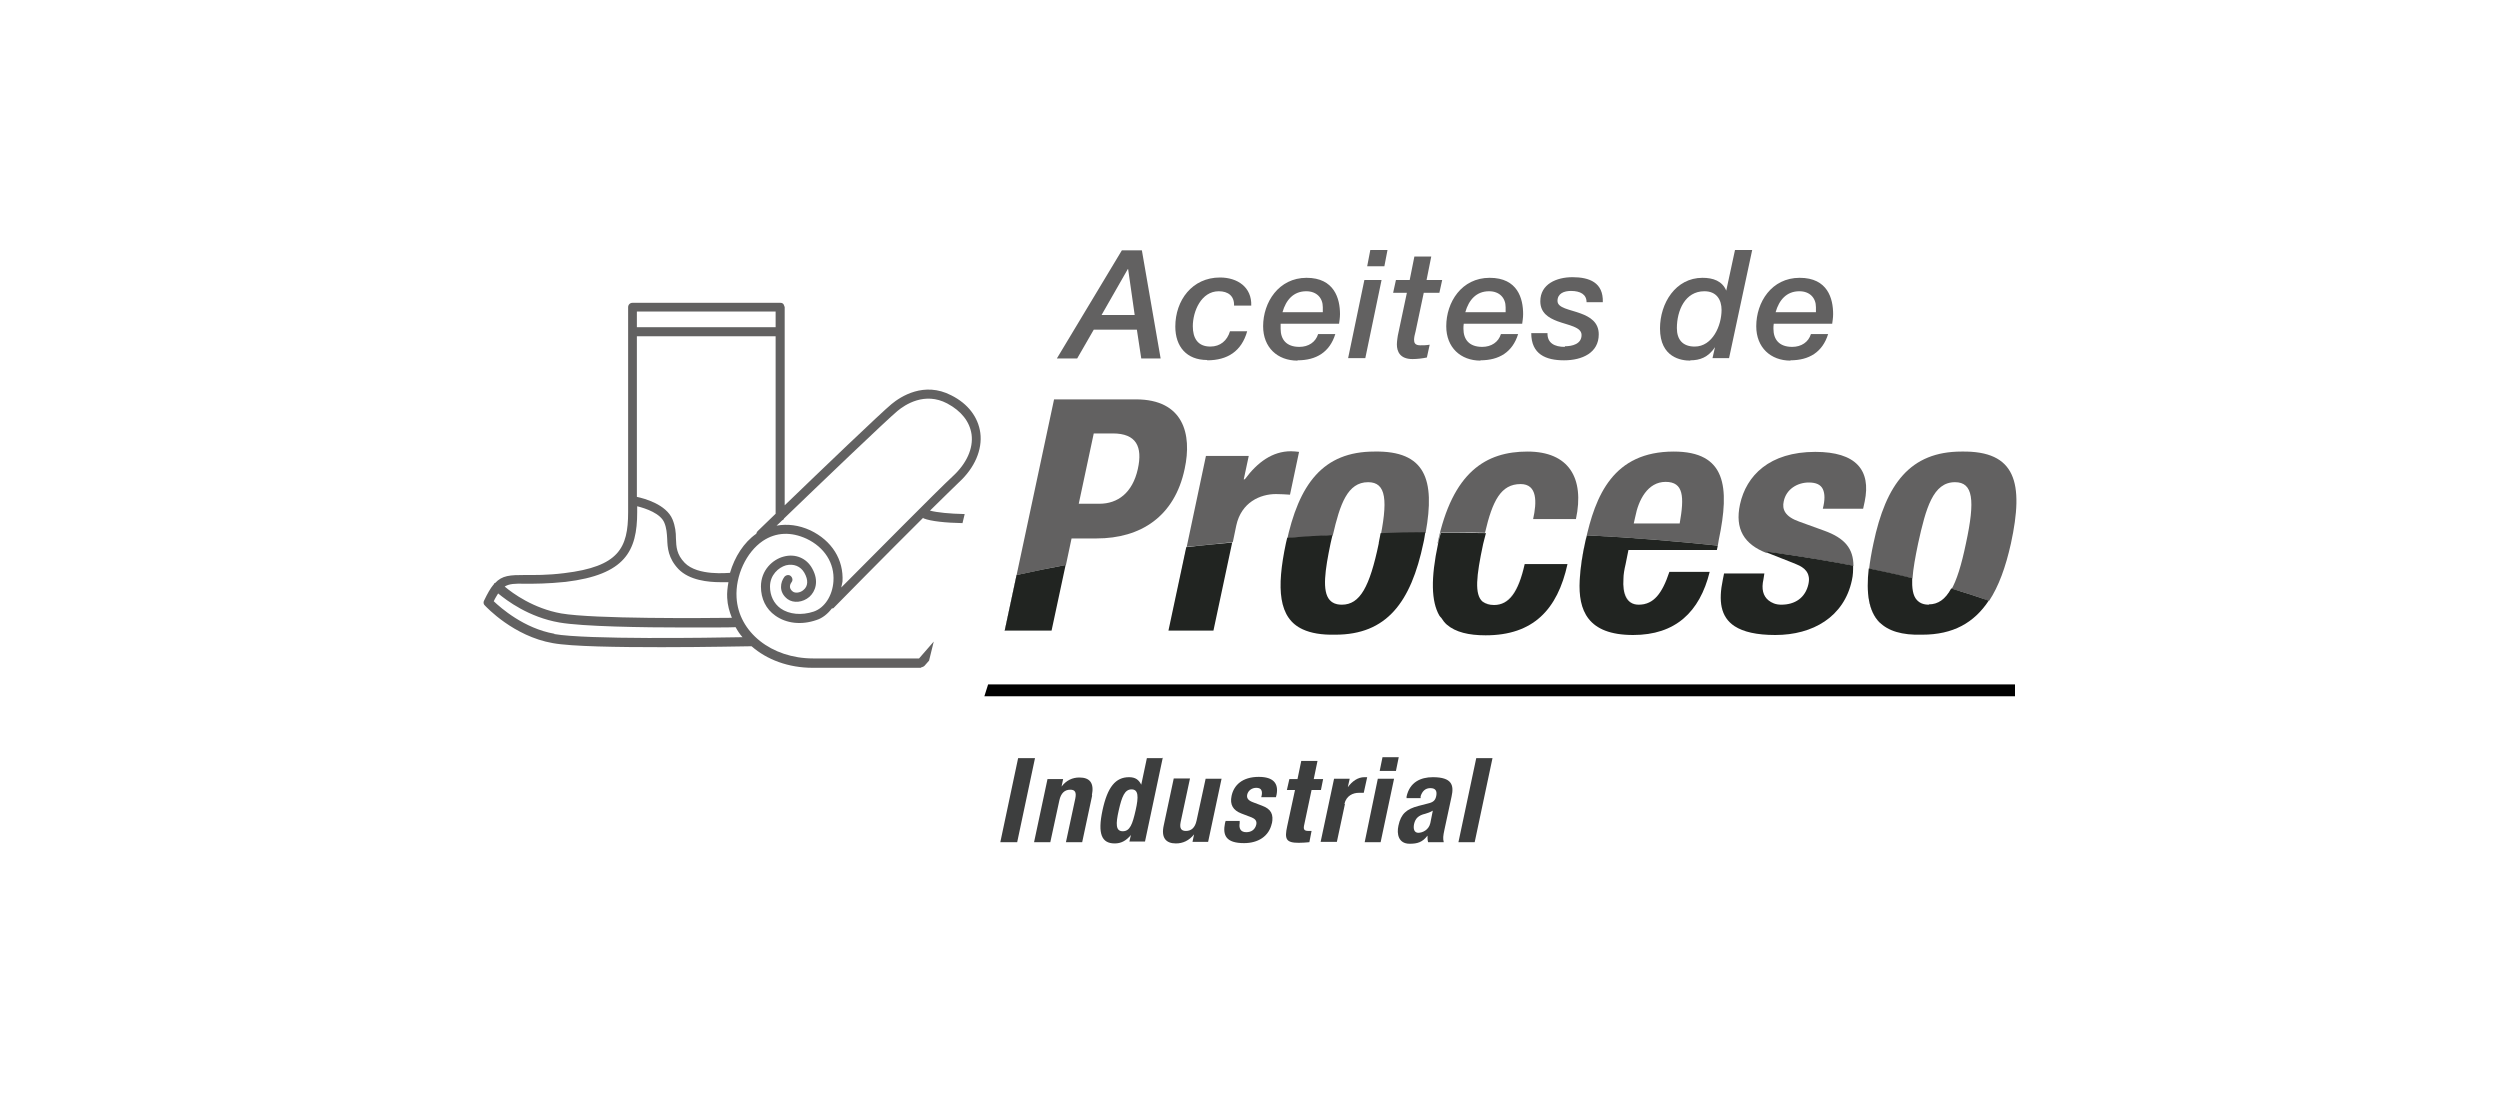 <?xml version="1.0" encoding="UTF-8"?>
<svg id="texto" xmlns="http://www.w3.org/2000/svg" version="1.1" viewBox="0 0 80 35">
  <!-- Generator: Adobe Illustrator 30.0.0, SVG Export Plug-In . SVG Version: 2.1.1 Build 123)  -->
  <defs>
    <style>
      .st0 {
        fill: none;
      }

      .st1 {
        fill: #212421;
      }

      .st2 {
        fill: #010101;
        fill-rule: evenodd;
      }

      .st3 {
        fill: #3d3e3e;
      }

      .st4 {
        fill: #626161;
      }
    </style>
  </defs>
  <path class="st0" d="M53.3,15.42c-.57,0-.86.59-.97,1.11l-.05.22h1.46c.16-.85.15-1.33-.45-1.33Z"/>
  <path class="st0" d="M58.1,9.83c0-.3-.2-.51-.53-.51-.41,0-.65.28-.76.67h1.29c0-.06,0-.11,0-.16Z"/>
  <path class="st0" d="M42.33,9.83c0-.3-.2-.51-.53-.51-.41,0-.65.28-.76.67h1.29c0-.06,0-.11,0-.16Z"/>
  <path class="st0" d="M54.24,11.1c.57,0,.86-.66.86-1.17,0-.33-.16-.6-.55-.6-.62,0-.88.62-.88,1.18,0,.37.19.59.57.59Z"/>
  <path class="st0" d="M48.18,9.83c0-.3-.2-.51-.53-.51-.41,0-.65.28-.76.67h1.29c0-.06,0-.11,0-.16Z"/>
  <path class="st0" d="M61.34,19.2c.08.09.21.15.39.15.58,0,.89-.57,1.18-1.96.3-1.39.23-1.96-.35-1.96-.71,0-.93.82-1.18,1.96-.09.43-.16.81-.18,1.12h0c-.02.31.02.55.15.7Z"/>
  <path class="st0" d="M23.42,19.78c-.08-.2-.14-.42-.15-.64,0-.17.01-.34.04-.5-.07,0-.15,0-.25,0h0,0c-.39,0-1-.06-1.35-.42-.34-.35-.35-.68-.36-.97,0-.18-.01-.34-.09-.51-.13-.3-.59-.47-.87-.53v.19c0,1.24-.37,2-2.29,2.23-.58.07-.99.07-1.3.06-.33,0-.51,0-.65.09.26.22.92.7,1.81.86,1.05.18,4.57.16,5.46.14Z"/>
  <path class="st0" d="M36.34,25.94c.09-.44.1-.67-.13-.67s-.32.23-.41.67-.09.67.13.67.32-.23.41-.67Z"/>
  <path class="st0" d="M42.59,17.39c-.18.86-.29,1.53-.03,1.82.08.09.21.15.39.15.58,0,.89-.57,1.18-1.96.3-1.39.23-1.96-.35-1.96-.65,0-.9.7-1.13,1.7h0c-.02.08-.04.17-.06.26Z"/>
  <path class="st0" d="M21.96,20.07h0c-1.41,0-3.3-.03-4.05-.16-.98-.17-1.69-.7-1.96-.93-.05.07-.09.14-.14.25.22.21.97.87,1.94,1.04,1.03.18,4.93.12,6.02.1-.08-.1-.15-.21-.22-.32-.19,0-.8.01-1.59.01Z"/>
  <path class="st0" d="M45.86,25.94c-.08.05-.18.09-.24.1-.22.05-.32.15-.36.33-.03.15,0,.28.14.28s.34-.09.39-.31l.08-.4Z"/>
  <rect class="st0" x="20.38" y="9.97" width="4.44" height=".5"/>
  <path class="st0" d="M25.03,16.65c-.06.06-.12.12-.18.17.35-.06.71-.02,1.08.15.68.32,1.07.94,1.03,1.64,0,.07-.02.12-.04.19.94-.95,3.09-3.14,3.58-3.57.44-.4.65-.88.59-1.33-.05-.41-.32-.75-.78-.99-.72-.37-1.35.05-1.59.24-.35.29-2.53,2.38-3.63,3.44-.01.03-.03.05-.06.06Z"/>
  <polygon class="st0" points="36.1 8.61 36.1 8.61 35.26 10.09 36.32 10.09 36.1 8.61"/>
  <path class="st0" d="M36.41,15.01c.16-.73-.05-1.14-.8-1.14h-.62l-.48,2.25h.66c.59,0,1.07-.35,1.23-1.11Z"/>
  <path class="st0" d="M24.83,16.45v-5.68h-4.44v5.14c.24.05.94.24,1.14.72.09.22.1.42.11.61.01.28.02.51.28.78.42.43,1.38.33,1.47.32.15-.51.44-.97.84-1.25,0-.03.01-.06.04-.08.04-.03.26-.25.58-.56Z"/>
  <path class="st4" d="M29.47,21.36s.08-.02.11-.05l.15-.17.15-.61-.47.54h-3.39c-1.33,0-2.39-.84-2.45-1.95-.04-.7.31-1.45.84-1.81.42-.28.9-.3,1.4-.07.57.27.9.78.86,1.36-.03.46-.28.85-.63.97-.39.13-.79.09-1.06-.1-.22-.16-.34-.41-.34-.7,0-.37.27-.61.51-.68.25-.06.47.03.59.24.13.23.12.43-.03.55-.1.09-.26.11-.34.05-.15-.11-.08-.25-.04-.3.05-.06.03-.15-.03-.2s-.15-.03-.2.03c-.12.16-.2.48.1.71.19.14.49.11.7-.07.19-.17.32-.5.09-.91-.18-.33-.54-.48-.91-.38-.35.09-.73.43-.73.96,0,.39.16.72.46.93.35.25.83.31,1.32.14.19-.06.36-.2.49-.37.03,0,.05,0,.07-.03.02-.02,1.65-1.68,2.85-2.87,0,0,.01.02.02.02.23.09.7.14,1.24.15l.07-.29c-.48-.01-.88-.05-1.11-.11.43-.42.77-.76.93-.91.5-.46.75-1.04.68-1.58-.07-.5-.39-.93-.93-1.2-.87-.45-1.62.04-1.91.28-.34.28-2.27,2.13-3.42,3.24v-6.34s-.02-.07-.04-.1c-.03-.03-.06-.04-.1-.04h-4.73c-.08,0-.14.06-.14.14v6.56c0,1.15-.3,1.74-2.04,1.95-.56.07-.96.06-1.26.06-.48,0-.73.01-.96.26,0,0-.02,0-.03.01,0,.01,0,.03-.02.04-.1.12-.19.28-.3.51-.03.05-.02.12.03.16.04.04.91.98,2.17,1.2.6.11,2.09.13,3.48.13h0c1.41,0,2.72-.03,2.88-.03.49.43,1.18.69,1.96.69h3.46ZM23.38,18.33c-.09,0-1.05.11-1.47-.32-.26-.27-.27-.51-.28-.78,0-.19-.02-.39-.11-.61-.2-.48-.9-.67-1.14-.72v-5.14h4.44v5.68c-.32.31-.54.52-.58.56-.02.02-.03.05-.04.08-.4.28-.69.74-.84,1.25ZM28.72,13.15c.24-.2.87-.62,1.59-.24.45.24.72.58.78.99.06.45-.16.93-.59,1.33-.48.44-2.64,2.63-3.58,3.57.01-.06.03-.12.04-.19.04-.7-.34-1.31-1.03-1.64-.37-.17-.73-.21-1.08-.15.06-.05.12-.11.18-.17.03-.01.05-.03.06-.06,1.1-1.06,3.28-3.15,3.63-3.44ZM20.38,9.97h4.44v.5h-4.44v-.5ZM16.8,18.68c.3,0,.72,0,1.3-.06,1.91-.23,2.29-.99,2.29-2.23v-.19c.28.07.75.23.87.53.07.17.08.34.09.51.01.29.03.62.36.97.35.36.95.42,1.35.42.1,0,.19,0,.25,0-.03.17-.05.34-.04.5.01.23.07.44.15.64-.89.01-4.41.04-5.46-.14-.89-.16-1.55-.64-1.81-.86.14-.09.33-.1.65-.09ZM17.74,20.28c-.97-.17-1.72-.83-1.94-1.04.05-.11.1-.18.14-.25.28.23.98.76,1.96.93.75.13,2.64.16,4.05.16h0c.79,0,1.4,0,1.59-.01.06.11.13.22.22.32-1.09.02-4.99.08-6.02-.1Z"/>
  <path class="st4" d="M32.16,20.18h0l.38-1.78c.5-.11,1.02-.22,1.57-.32l.18-.85h.8c1.41,0,2.5-.7,2.82-2.23.24-1.11-.04-2.22-1.56-2.22h-2.62l-1.58,7.41ZM34.99,13.87h.62c.75,0,.96.42.8,1.14-.17.76-.64,1.11-1.23,1.11h-.66l.48-2.25Z"/>
  <path class="st4" d="M39.82,15.34h-.02l.16-.75h-1.37l-1.18,5.58h0l.57-2.67c.48-.05.97-.1,1.47-.15l.11-.53c.16-.75.77-1.01,1.27-1.01.15,0,.3.01.45.02l.29-1.37c-.08-.01-.18-.02-.26-.02-.59,0-1.07.35-1.47.89Z"/>
  <path class="st4" d="M41.7,20.15c-.78-.37-.85-1.31-.54-2.76.01-.06.03-.11.04-.17.48-.03.96-.06,1.45-.09.23-1,.47-1.7,1.13-1.7.58,0,.65.57.35,1.96-.29,1.39-.6,1.96-1.18,1.96-.18,0-.3-.05-.39-.15.08.09.21.15.39.15.58,0,.89-.57,1.18-1.96.02-.11.04-.21.06-.31.47-.01.95-.02,1.43-.03.31-1.71-.01-2.63-1.64-2.6-1.64,0-2.42,1.03-2.82,2.94-.31,1.46-.24,2.4.54,2.76Z"/>
  <path class="st4" d="M46.29,19.98c-.07-.06-.13-.14-.18-.22.05.08.11.16.18.22Z"/>
  <path class="st4" d="M47.8,19.35c.48,0,.78-.4.98-1.31h1.37s-1.37,0-1.37,0c-.2.9-.5,1.31-.98,1.31-.16,0-.28-.04-.37-.11.09.08.21.11.37.11Z"/>
  <path class="st4" d="M46.01,17.39c-.24,1.12-.22,1.86.04,2.31-.26-.45-.28-1.19-.04-2.31.03-.13.06-.23.09-.35.18,0,.35,0,.52,0,.3,0,.6,0,.9.01.24-1.03.51-1.56,1.14-1.56.54,0,.52.58.4,1.12h1.37c.28-1.32-.23-2.16-1.55-2.16s-2.4.64-2.88,2.94Z"/>
  <path class="st4" d="M52.44,19.35c.48,0,.75-.36.98-1.05h1.29s-1.29,0-1.29,0c-.23.69-.5,1.05-.97,1.05-.4,0-.52-.36-.49-.82-.03.46.1.82.49.82Z"/>
  <rect class="st4" x="52.11" y="17.6" width="2.83" height="0"/>
  <path class="st4" d="M50.73,17.33c-.09.41-.16.84-.18,1.24.02-.4.1-.83.18-1.24.01-.07.03-.13.05-.2,1.46.07,2.86.19,4.19.33l.03-.18c.36-1.71.23-2.83-1.44-2.83-1.93,0-2.51,1.39-2.83,2.89ZM52.28,16.75l.05-.22c.1-.52.39-1.11.97-1.11s.6.48.45,1.33h-1.46Z"/>
  <path class="st4" d="M56.56,17.69l.81.32-.81-.32s-.05-.03-.08-.04c1,.13,1.94.29,2.83.46,0-.55-.27-.89-.94-1.13l-.8-.29c-.45-.16-.55-.39-.49-.65.08-.39.44-.6.8-.6.24,0,.38.07.45.21.07.15.07.35,0,.63h1.29l.05-.23c.21-1.01-.28-1.59-1.58-1.59-1.47,0-2.21.76-2.41,1.68-.17.79.13,1.28.86,1.56Z"/>
  <path class="st4" d="M55.14,18.55l.04-.2h1.29s-1.29,0-1.29,0l-.04.2c-.14.67-.08,1.19.38,1.49-.46-.3-.52-.83-.38-1.49Z"/>
  <path class="st4" d="M57.88,18.68c.07-.36-.13-.53-.38-.63h0c.25.1.46.27.38.63-.1.45-.44.66-.87.66-.18,0-.31-.06-.41-.14.1.08.23.14.41.14.44,0,.77-.22.87-.66Z"/>
  <path class="st4" d="M60.15,19.92c-.35-.35-.43-.94-.34-1.72.48.1.94.2,1.39.31.02-.31.09-.69.18-1.12.25-1.14.48-1.96,1.18-1.96.58,0,.65.57.35,1.96-.29,1.39-.6,1.96-1.18,1.96-.18,0-.3-.05-.39-.15.08.1.21.15.39.15.3,0,.53-.16.72-.51.42.12.82.25,1.2.39.31-.47.53-1.08.7-1.84.42-1.94.16-2.97-1.58-2.94-1.64,0-2.42,1.03-2.82,2.94-.26,1.21-.25,2.07.21,2.53Z"/>
  <path class="st4" d="M35,10.55h1.38l.14.92h.62l-.6-3.46h-.64l-2.08,3.46h.65l.53-.92ZM36.1,8.61h0l.21,1.47h-1.06l.84-1.47Z"/>
  <path class="st4" d="M38.63,11.53c.65,0,1.1-.29,1.28-.93h-.55c-.09.3-.31.49-.63.49-.41,0-.56-.28-.56-.65,0-.48.27-1.12.83-1.12.3,0,.5.15.49.46h.55c.02-.59-.44-.9-1-.9-.89,0-1.43.73-1.43,1.57,0,.64.36,1.07,1.02,1.07Z"/>
  <path class="st4" d="M41.52,11.53c.6,0,1.03-.26,1.21-.84h-.55c-.08.26-.31.41-.6.41-.42,0-.6-.24-.6-.58,0-.05,0-.1,0-.16h1.87c.01-.08.03-.19.03-.31,0-.49-.18-1.16-1.07-1.16s-1.39.78-1.39,1.55c0,.68.46,1.1,1.1,1.1ZM41.8,9.32c.33,0,.53.21.53.51,0,.05,0,.1,0,.16h-1.29c.11-.39.35-.67.76-.67Z"/>
  <polygon class="st4" points="44.4 8 43.85 8 43.75 8.52 44.3 8.52 44.4 8"/>
  <polygon class="st4" points="44.21 8.96 43.66 8.96 43.14 11.46 43.69 11.46 44.21 8.96"/>
  <path class="st4" d="M44.73,10.74s-.03.18-.03.28c0,.23.1.47.5.47.14,0,.32-.02.46-.05l.09-.41c-.11.02-.21.02-.3.02-.17,0-.2-.08-.2-.18,0-.06.02-.17.05-.27l.26-1.23h.5l.09-.41h-.5l.15-.75h-.54l-.15.75h-.44l-.09.41h.44l-.29,1.37Z"/>
  <path class="st4" d="M47.37,11.53c.6,0,1.03-.26,1.21-.84h-.55c-.08.26-.31.41-.6.41-.42,0-.6-.24-.6-.58,0-.05,0-.1.01-.16h1.87c.01-.08.03-.19.03-.31,0-.49-.17-1.16-1.07-1.16s-1.39.78-1.39,1.55c0,.68.46,1.1,1.1,1.1ZM47.65,9.32c.33,0,.53.21.53.51,0,.05,0,.1,0,.16h-1.29c.11-.39.35-.67.76-.67Z"/>
  <path class="st4" d="M50.07,11.1c-.32,0-.56-.12-.55-.44h-.52c0,.68.47.87,1.05.87s1.11-.24,1.11-.83c0-.39-.28-.56-.58-.67-.35-.13-.74-.17-.74-.4,0-.24.21-.32.43-.32.3,0,.5.11.5.36h.52c.02-.63-.43-.8-.97-.8-.51,0-1.03.22-1.03.77,0,.37.26.53.55.64.35.13.77.18.77.44,0,.29-.3.36-.53.36Z"/>
  <path class="st4" d="M54.09,11.53c.3,0,.57-.09.79-.42h0s-.08.35-.08.35h.53l.74-3.46h-.55l-.28,1.3h0c-.13-.31-.42-.41-.76-.41-.86,0-1.36.81-1.36,1.62,0,.94.69,1.03.97,1.03ZM54.54,9.32c.39,0,.55.27.55.6,0,.5-.29,1.17-.86,1.17-.38,0-.57-.22-.57-.59,0-.56.26-1.18.88-1.18Z"/>
  <path class="st4" d="M57.29,11.53c.6,0,1.03-.26,1.21-.84h-.55c-.08.26-.31.41-.6.41-.42,0-.6-.24-.6-.58,0-.05,0-.1.01-.16h1.87c.01-.08.03-.19.03-.31,0-.49-.17-1.16-1.07-1.16s-1.39.78-1.39,1.55c0,.68.46,1.1,1.1,1.1ZM57.58,9.32c.33,0,.53.21.53.51,0,.05,0,.1,0,.16h-1.29c.11-.39.35-.67.76-.67Z"/>
  <polygon class="st2" points="31.5 22.28 64.48 22.28 64.48 21.9 31.62 21.9 31.5 22.28"/>
  <polygon class="st3" points="33.12 24.26 32.58 24.26 32.01 26.95 32.55 26.95 33.12 24.26"/>
  <path class="st3" d="M34.94,25.45c.08-.4-.07-.57-.4-.57-.22,0-.42.09-.57.29h0l.05-.24h-.5l-.43,2.02h.52l.29-1.34c.05-.23.17-.34.35-.34.15,0,.2.08.16.28l-.3,1.4h.52l.32-1.5Z"/>
  <path class="st3" d="M37.22,24.26h-.52l-.18.85h0c-.08-.16-.19-.24-.39-.24-.43,0-.69.31-.85,1.06-.16.75-.03,1.06.39,1.06.2,0,.36-.08.52-.27h0l-.05.21h.5l.57-2.69ZM35.93,26.6c-.23,0-.23-.23-.13-.67s.19-.67.41-.67.23.23.13.67-.18.67-.41.67Z"/>
  <path class="st3" d="M39.1,24.92h-.52l-.29,1.34c-.05.23-.17.33-.34.33-.15,0-.21-.08-.17-.28l.3-1.4h-.52l-.32,1.5c-.09.4.07.58.39.58.22,0,.42-.09.58-.29h0l-.05.24h.5l.43-2.02Z"/>
  <path class="st3" d="M40.7,26.36c.06-.3-.02-.47-.32-.58l-.29-.11c-.16-.06-.2-.14-.18-.24.03-.14.16-.22.29-.22.09,0,.14.03.16.07.03.05.03.13,0,.23h.47l.02-.08c.07-.36-.1-.57-.57-.57-.53,0-.8.27-.87.61-.06.28.05.46.31.56l.34.13c.09.04.17.1.14.23-.04.16-.16.24-.32.24-.18,0-.24-.12-.21-.29v-.07s-.45,0-.45,0l-.02.07c-.08.39.03.64.61.64.44,0,.8-.21.89-.64Z"/>
  <path class="st3" d="M41.99,26.59s-.07,0-.12,0c-.15,0-.17-.06-.13-.22l.23-1.09h.3l.07-.35h-.3l.12-.58h-.52l-.12.58h-.26l-.08.35h.26l-.25,1.16c-.09.41-.04.53.37.53.12,0,.23-.01.34-.02l.07-.36Z"/>
  <path class="st3" d="M43.02,25.73c.06-.27.28-.36.46-.36.05,0,.11,0,.16,0l.11-.5s-.06,0-.09,0c-.21,0-.39.13-.53.32h0l.06-.27h-.5l-.43,2.02h.52l.26-1.22Z"/>
  <polygon class="st3" points="44.67 24.67 44.76 24.23 44.24 24.23 44.15 24.67 44.67 24.67"/>
  <polygon class="st3" points="44.61 24.92 44.09 24.92 43.67 26.95 44.18 26.95 44.61 24.92"/>
  <path class="st3" d="M46.22,26.56l.23-1.07c.08-.36.02-.62-.6-.62-.39,0-.74.16-.84.62v.05s.45,0,.45,0v-.06c.05-.16.15-.26.31-.26.17,0,.22.09.19.25-.03.14-.09.2-.26.24l-.31.08c-.38.1-.56.25-.64.63-.06.27,0,.58.36.58.25,0,.41-.05.57-.26h0c0,.07,0,.15.02.21h.5c-.03-.12-.02-.2.02-.39ZM45.39,26.65c-.14,0-.17-.13-.14-.28.04-.18.14-.28.36-.33.07-.02.16-.05.24-.1l-.08.4c-.05.22-.25.31-.39.31Z"/>
  <polygon class="st3" points="47.76 24.26 47.24 24.26 46.67 26.95 47.19 26.95 47.76 24.26"/>
  <path class="st1" d="M32.16,20.18h0s1.49,0,1.49,0l.45-2.1s0,0,0,0c-.54.1-1.07.21-1.57.32l-.38,1.78Z"/>
  <path class="st1" d="M37.4,20.18h0s1.43,0,1.43,0l.6-2.82h0c-.5.05-.99.09-1.47.15l-.57,2.67Z"/>
  <path class="st1" d="M44.12,17.39c-.29,1.39-.6,1.96-1.18,1.96-.18,0-.3-.05-.39-.15-.25-.28-.15-.96.03-1.82.02-.09.04-.17.06-.26h0c-.49.02-.97.05-1.45.09-.01.06-.03.11-.04.17-.31,1.46-.24,2.4.54,2.76.26.12.6.18,1.04.17,1.64,0,2.42-1.03,2.82-2.94.03-.12.04-.23.06-.34h0c-.48,0-.96.01-1.43.03-.02.1-.04.2-.06.31Z"/>
  <path class="st1" d="M46.11,17.04c-.03.12-.07.22-.09.35-.24,1.12-.22,1.86.04,2.31.02.03.04.05.06.07.05.08.11.16.18.22.28.24.7.34,1.24.34,1.52,0,2.3-.82,2.62-2.28h-1.37c-.2.9-.5,1.31-.98,1.31-.16,0-.28-.04-.37-.11-.26-.23-.2-.81.02-1.84.03-.13.06-.23.09-.35h0c-.3,0-.6-.01-.9-.01-.18,0-.35,0-.52,0Z"/>
  <path class="st1" d="M50.73,17.33c-.09.41-.16.84-.18,1.24-.05.96.25,1.75,1.71,1.75,1.35,0,2.13-.73,2.45-2.02h-1.29c-.23.69-.5,1.05-.98,1.05-.4,0-.52-.36-.49-.82,0-.15.03-.31.07-.48l.09-.45h0s2.83,0,2.83,0h0l.03-.14s0,0,0,0c-1.33-.14-2.73-.26-4.19-.33-.02.07-.03.13-.05.2Z"/>
  <path class="st1" d="M56.56,17.69l.81.32.12.05h0c.25.1.46.27.38.63-.1.45-.44.66-.87.66-.18,0-.31-.06-.41-.14-.17-.14-.23-.36-.16-.67l.03-.19h-1.29l-.04.2c-.14.67-.08,1.19.38,1.49.28.18.7.28,1.3.28,1.2,0,2.2-.58,2.45-1.75.04-.17.04-.32.04-.47h0c-.89-.17-1.83-.32-2.83-.46.03.01.05.03.08.04Z"/>
  <path class="st1" d="M61.73,19.35c-.18,0-.3-.05-.39-.15-.13-.14-.16-.38-.15-.7h0c-.44-.11-.9-.21-1.39-.31-.09.79,0,1.37.34,1.72.28.28.72.42,1.37.4.99,0,1.66-.38,2.13-1.09,0,0,0,0,0,0-.37-.13-.77-.26-1.2-.39-.19.35-.42.51-.72.51Z"/>
</svg>